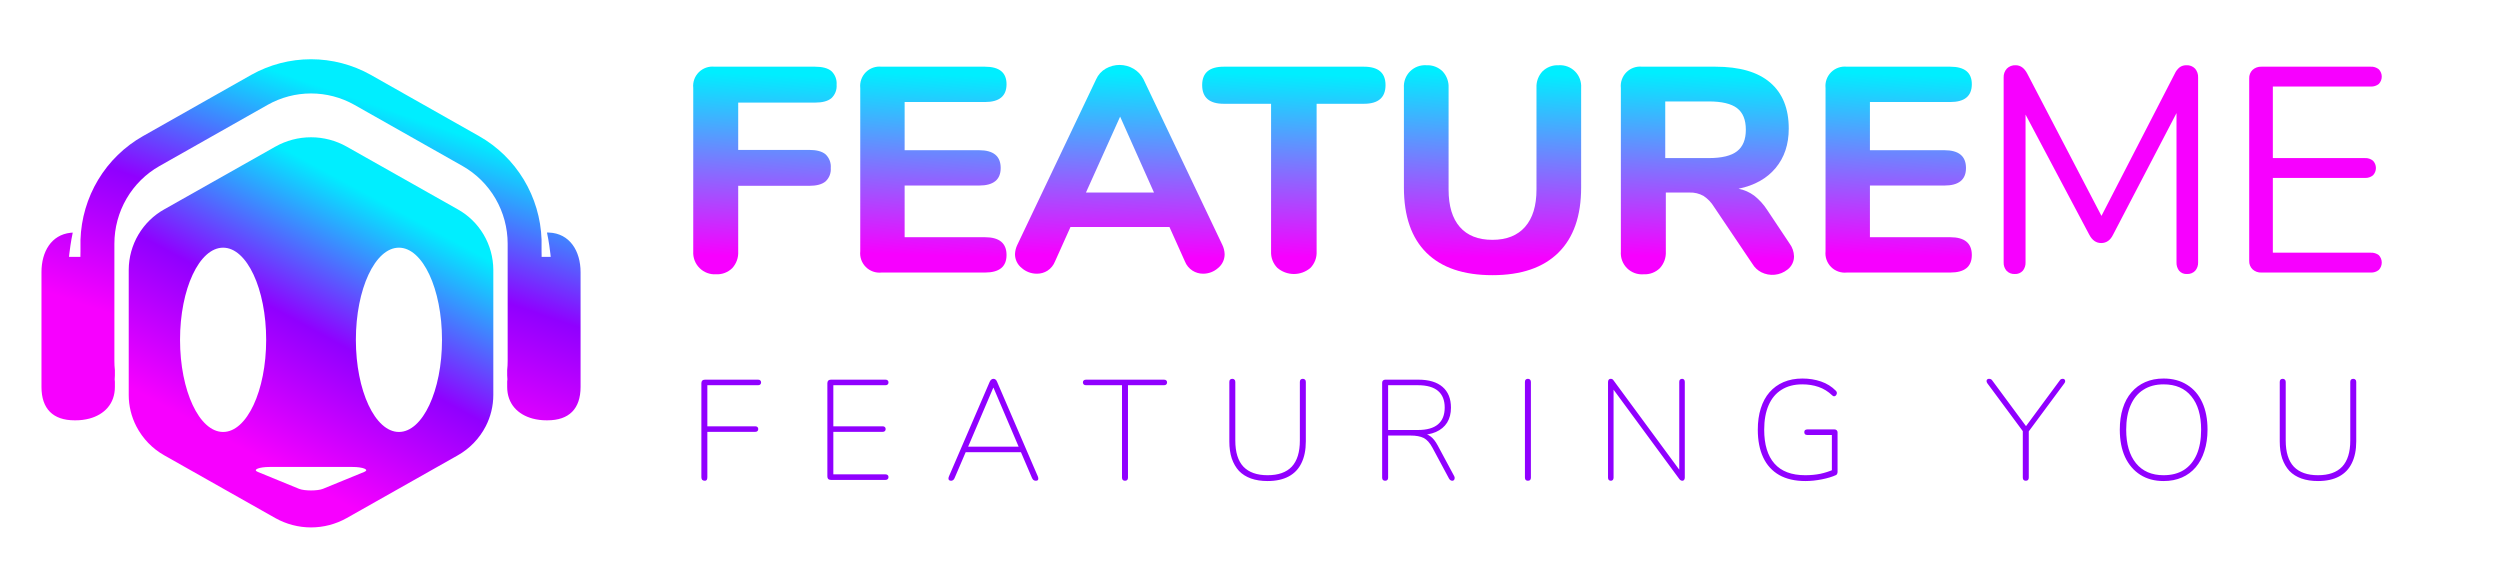<svg width="422" height="98" viewBox="0 0 422 98" fill="none" xmlns="http://www.w3.org/2000/svg">
<g clip-path="url(#clip0_16938_20864)">
<path d="M137.572 11.258H120.617C120.132 11.205 119.641 11.261 119.18 11.423C118.72 11.585 118.301 11.849 117.956 12.194C117.611 12.54 117.347 12.958 117.185 13.418C117.023 13.879 116.966 14.37 117.019 14.856V42.456C116.989 42.968 117.068 43.482 117.251 43.962C117.433 44.442 117.715 44.878 118.079 45.241C118.442 45.604 118.878 45.886 119.358 46.069C119.838 46.252 120.351 46.331 120.864 46.3C121.367 46.326 121.869 46.247 122.34 46.069C122.811 45.891 123.24 45.617 123.599 45.266C123.946 44.888 124.214 44.445 124.388 43.962C124.561 43.48 124.636 42.968 124.609 42.456V31.367H136.586C137.834 31.367 138.755 31.12 139.346 30.628C139.656 30.342 139.897 29.989 140.051 29.596C140.204 29.203 140.267 28.781 140.233 28.36C140.27 27.932 140.209 27.502 140.055 27.1C139.902 26.699 139.659 26.338 139.346 26.044C138.755 25.551 137.835 25.304 136.586 25.305H124.609V17.32H137.572C138.82 17.32 139.74 17.073 140.332 16.581C140.642 16.295 140.883 15.942 141.036 15.549C141.19 15.156 141.253 14.734 141.219 14.313C141.255 13.885 141.195 13.454 141.041 13.053C140.887 12.652 140.645 12.291 140.332 11.996C139.74 11.504 138.82 11.258 137.572 11.258Z" fill="url(#paint0_linear_16938_20864)"/>
<path d="M166.256 17.222C168.687 17.222 169.903 16.219 169.904 14.215C169.904 12.243 168.688 11.258 166.256 11.258H148.809C148.323 11.205 147.832 11.261 147.372 11.423C146.911 11.585 146.493 11.849 146.147 12.194C145.802 12.54 145.539 12.958 145.377 13.418C145.215 13.879 145.158 14.37 145.211 14.856V42.407C145.158 42.892 145.214 43.383 145.376 43.844C145.539 44.305 145.802 44.723 146.147 45.068C146.493 45.414 146.911 45.677 147.372 45.839C147.832 46.001 148.323 46.058 148.809 46.005H166.256C168.687 46.005 169.903 45.019 169.904 43.047C169.904 41.044 168.688 40.041 166.256 40.041H152.702V31.319H165.268C167.699 31.319 168.915 30.334 168.916 28.362C168.916 26.358 167.7 25.355 165.268 25.355H152.702V17.222H166.256Z" fill="url(#paint1_linear_16938_20864)"/>
<path d="M193.019 13.377C192.64 12.639 192.059 12.023 191.343 11.603C190.633 11.187 189.827 10.966 189.005 10.962C188.183 10.958 187.375 11.17 186.661 11.578C185.939 11.987 185.369 12.618 185.034 13.377L171.727 41.322C171.487 41.815 171.353 42.352 171.332 42.9C171.33 43.35 171.432 43.796 171.628 44.202C171.825 44.607 172.111 44.963 172.466 45.241C173.174 45.864 174.086 46.205 175.029 46.201C175.666 46.208 176.291 46.028 176.828 45.686C177.396 45.309 177.835 44.767 178.085 44.133L180.697 38.317H197.404L200.016 44.133C200.269 44.773 200.718 45.316 201.297 45.686C201.828 46.022 202.443 46.201 203.072 46.201C204.008 46.208 204.913 45.865 205.61 45.241C205.959 44.959 206.24 44.602 206.432 44.197C206.624 43.791 206.722 43.348 206.719 42.9C206.698 42.352 206.564 41.815 206.325 41.322L193.019 13.377ZM183.309 32.501L189.077 19.686L194.794 32.501H183.309Z" fill="url(#paint2_linear_16938_20864)"/>
<path d="M230.23 11.258H206.572C204.14 11.258 202.924 12.293 202.925 14.363C202.925 16.466 204.14 17.518 206.572 17.518H214.556V42.456C214.532 42.964 214.614 43.472 214.797 43.947C214.979 44.422 215.258 44.855 215.616 45.216C216.395 45.884 217.387 46.251 218.413 46.251C219.439 46.251 220.431 45.884 221.21 45.216C221.561 44.851 221.834 44.417 222.012 43.943C222.19 43.468 222.269 42.962 222.245 42.456V17.518H230.23C232.661 17.518 233.876 16.466 233.877 14.363C233.877 12.293 232.661 11.258 230.23 11.258Z" fill="url(#paint3_linear_16938_20864)"/>
<path d="M263.104 11.012C262.601 10.986 262.098 11.065 261.627 11.243C261.157 11.421 260.728 11.695 260.368 12.047C260.024 12.416 259.757 12.851 259.584 13.325C259.41 13.799 259.333 14.303 259.358 14.807V32.008C259.358 34.735 258.717 36.83 257.435 38.291C256.154 39.753 254.314 40.484 251.915 40.485C249.517 40.485 247.685 39.762 246.42 38.316C245.155 36.87 244.522 34.767 244.522 32.008V14.807C244.547 14.303 244.47 13.799 244.296 13.325C244.123 12.851 243.856 12.416 243.512 12.047C243.152 11.695 242.723 11.421 242.252 11.243C241.781 11.065 241.278 10.986 240.775 11.012C240.267 10.978 239.759 11.053 239.283 11.231C238.807 11.41 238.375 11.688 238.016 12.048C237.656 12.407 237.378 12.839 237.199 13.315C237.021 13.791 236.946 14.3 236.98 14.807V31.663C236.98 36.493 238.253 40.165 240.799 42.679C243.346 45.193 247.05 46.449 251.912 46.449C256.774 46.449 260.488 45.184 263.051 42.654C265.615 40.124 266.896 36.461 266.896 31.663V14.807C266.93 14.3 266.855 13.791 266.677 13.315C266.498 12.839 266.22 12.407 265.86 12.048C265.501 11.688 265.069 11.41 264.593 11.231C264.117 11.053 263.608 10.978 263.101 11.012H263.104Z" fill="url(#paint4_linear_16938_20864)"/>
<path d="M298.344 35.507C297.742 34.556 296.984 33.715 296.101 33.018C295.32 32.439 294.419 32.043 293.465 31.86C296.158 31.301 298.245 30.135 299.724 28.36C301.204 26.586 301.943 24.368 301.941 21.706C301.941 18.323 300.898 15.735 298.812 13.944C296.726 12.153 293.646 11.258 289.571 11.258H277.2C276.714 11.205 276.223 11.261 275.763 11.423C275.302 11.585 274.884 11.849 274.538 12.194C274.193 12.54 273.93 12.958 273.768 13.418C273.606 13.879 273.549 14.37 273.602 14.856V42.456C273.561 42.971 273.632 43.489 273.811 43.974C273.989 44.459 274.271 44.9 274.637 45.266C275.002 45.631 275.443 45.913 275.928 46.092C276.413 46.27 276.931 46.342 277.447 46.3C277.949 46.326 278.452 46.247 278.923 46.069C279.394 45.891 279.822 45.618 280.182 45.266C280.529 44.888 280.797 44.445 280.97 43.962C281.144 43.48 281.219 42.968 281.192 42.456V32.501H285.185C286.01 32.469 286.828 32.665 287.55 33.067C288.271 33.544 288.878 34.176 289.325 34.916L295.831 44.575C296.186 45.163 296.698 45.641 297.309 45.955C298.01 46.309 298.798 46.456 299.58 46.377C300.362 46.299 301.104 45.998 301.721 45.511C302.071 45.247 302.355 44.905 302.547 44.511C302.74 44.117 302.837 43.682 302.83 43.244C302.804 42.479 302.546 41.739 302.09 41.125L298.344 35.507ZM288.437 26.684H281.093V17.123H288.437C290.638 17.123 292.232 17.501 293.219 18.256C294.207 19.012 294.699 20.228 294.698 21.903C294.698 23.547 294.205 24.755 293.219 25.526C292.234 26.297 290.64 26.684 288.437 26.684Z" fill="url(#paint5_linear_16938_20864)"/>
<path d="M329.197 17.222C331.628 17.222 332.843 16.219 332.844 14.215C332.844 12.243 331.628 11.258 329.197 11.258H311.749C311.264 11.205 310.773 11.261 310.312 11.423C309.851 11.585 309.433 11.849 309.088 12.194C308.743 12.54 308.479 12.958 308.317 13.418C308.155 13.879 308.098 14.37 308.151 14.856V42.407C308.098 42.892 308.155 43.384 308.317 43.844C308.479 44.305 308.742 44.723 309.088 45.069C309.433 45.414 309.851 45.677 310.312 45.839C310.773 46.001 311.264 46.058 311.749 46.005H329.197C331.628 46.005 332.843 45.019 332.844 43.047C332.844 41.044 331.628 40.041 329.197 40.041H315.643V31.319H328.211C330.643 31.319 331.858 30.334 331.858 28.362C331.858 26.358 330.643 25.356 328.211 25.355H315.643V17.222H329.197Z" fill="url(#paint6_linear_16938_20864)"/>
<path d="M369.069 11.012C368.675 11.002 368.288 11.114 367.96 11.333C367.585 11.625 367.288 12.006 367.097 12.441L354.727 36.444L342.208 12.441C341.715 11.489 341.057 11.013 340.236 11.012C339.964 10.998 339.692 11.041 339.437 11.139C339.182 11.236 338.951 11.386 338.758 11.579C338.573 11.781 338.43 12.018 338.337 12.276C338.244 12.534 338.203 12.808 338.216 13.082V44.281C338.191 44.802 338.367 45.314 338.709 45.71C338.886 45.894 339.101 46.039 339.339 46.132C339.577 46.226 339.833 46.267 340.088 46.252C340.34 46.268 340.593 46.228 340.827 46.134C341.062 46.04 341.272 45.895 341.443 45.71C341.77 45.307 341.937 44.798 341.912 44.281V19.341L352.657 39.596C353.149 40.55 353.823 41.026 354.678 41.026C355.565 41.026 356.238 40.549 356.698 39.596L367.394 19.093V44.279C367.369 44.792 367.526 45.298 367.837 45.708C368.002 45.894 368.208 46.041 368.439 46.135C368.67 46.229 368.919 46.268 369.168 46.25C369.423 46.265 369.679 46.224 369.917 46.13C370.155 46.037 370.371 45.892 370.548 45.708C370.889 45.312 371.065 44.8 371.041 44.279V13.082C371.068 12.533 370.883 11.995 370.525 11.578C370.338 11.384 370.11 11.234 369.859 11.136C369.608 11.038 369.338 10.996 369.069 11.012Z" fill="#F700FF"/>
<path d="M400.168 42.654H383.657V30.036H399.183C399.682 30.067 400.174 29.908 400.562 29.593C400.879 29.26 401.055 28.819 401.055 28.36C401.055 27.901 400.879 27.46 400.562 27.128C400.174 26.812 399.682 26.654 399.183 26.685H383.657V14.61H400.168C400.667 14.64 401.16 14.482 401.548 14.166C401.864 13.834 402.041 13.393 402.041 12.934C402.041 12.475 401.864 12.034 401.548 11.702C401.16 11.385 400.667 11.227 400.168 11.258H381.735C381.461 11.245 381.187 11.286 380.929 11.379C380.671 11.472 380.434 11.615 380.231 11.8C380.042 11.985 379.894 12.208 379.796 12.454C379.698 12.701 379.654 12.965 379.665 13.23V44.035C379.654 44.3 379.698 44.564 379.796 44.81C379.894 45.056 380.042 45.279 380.231 45.464C380.434 45.649 380.671 45.792 380.929 45.886C381.187 45.978 381.461 46.02 381.735 46.006H400.168C400.667 46.037 401.16 45.879 401.548 45.562C401.864 45.225 402.041 44.781 402.041 44.318C402.041 43.856 401.864 43.411 401.548 43.074C401.153 42.773 400.663 42.624 400.168 42.654V42.654Z" fill="#F700FF"/>
<path d="M118.992 81.152C118.8 81.152 118.648 81.104 118.536 81.008C118.44 80.896 118.392 80.744 118.392 80.552V64.688C118.392 64.496 118.44 64.352 118.536 64.256C118.648 64.144 118.8 64.088 118.992 64.088H127.968C128.128 64.088 128.248 64.128 128.328 64.208C128.424 64.288 128.472 64.4 128.472 64.544C128.472 64.704 128.424 64.824 128.328 64.904C128.248 64.984 128.128 65.024 127.968 65.024H119.4V71.96H127.488C127.648 71.96 127.768 72 127.848 72.08C127.944 72.16 127.992 72.272 127.992 72.416C127.992 72.576 127.944 72.696 127.848 72.776C127.768 72.856 127.648 72.896 127.488 72.896H119.4V80.552C119.4 80.952 119.264 81.152 118.992 81.152ZM140.259 81.008C140.067 81.008 139.915 80.96 139.803 80.864C139.707 80.752 139.659 80.6 139.659 80.408V64.688C139.659 64.496 139.707 64.352 139.803 64.256C139.915 64.144 140.067 64.088 140.259 64.088H149.475C149.635 64.088 149.755 64.128 149.835 64.208C149.931 64.288 149.979 64.4 149.979 64.544C149.979 64.704 149.931 64.824 149.835 64.904C149.755 64.984 149.635 65.024 149.475 65.024H140.667V71.96H148.995C149.155 71.96 149.275 72 149.355 72.08C149.451 72.16 149.499 72.272 149.499 72.416C149.499 72.576 149.451 72.696 149.355 72.776C149.275 72.856 149.155 72.896 148.995 72.896H140.667V80.072H149.475C149.635 80.072 149.755 80.112 149.835 80.192C149.931 80.272 149.979 80.384 149.979 80.528C149.979 80.688 149.931 80.808 149.835 80.888C149.755 80.968 149.635 81.008 149.475 81.008H140.259ZM160.579 81.152C160.419 81.152 160.299 81.12 160.219 81.056C160.139 80.992 160.099 80.904 160.099 80.792C160.099 80.664 160.131 80.528 160.195 80.384L167.059 64.448C167.139 64.272 167.235 64.144 167.347 64.064C167.459 63.984 167.571 63.944 167.683 63.944C167.811 63.944 167.931 63.984 168.043 64.064C168.155 64.144 168.243 64.272 168.307 64.448L175.171 80.384C175.235 80.528 175.267 80.664 175.267 80.792C175.267 80.904 175.235 80.992 175.171 81.056C175.107 81.12 174.995 81.152 174.835 81.152C174.675 81.152 174.539 81.104 174.427 81.008C174.331 80.912 174.251 80.792 174.187 80.648L172.243 76.112L172.891 76.328H162.427L163.099 76.112L161.155 80.648C161.091 80.824 161.003 80.952 160.891 81.032C160.779 81.112 160.675 81.152 160.579 81.152ZM167.659 65.456L163.363 75.536L162.835 75.392H172.483L172.003 75.536L167.707 65.456H167.659ZM189.898 81.152C189.738 81.152 189.61 81.104 189.514 81.008C189.434 80.912 189.394 80.784 189.394 80.624V65.024H183.322C183.162 65.024 183.034 64.984 182.938 64.904C182.842 64.808 182.794 64.688 182.794 64.544C182.794 64.4 182.842 64.288 182.938 64.208C183.034 64.128 183.162 64.088 183.322 64.088H196.474C196.65 64.088 196.778 64.128 196.858 64.208C196.954 64.288 197.002 64.4 197.002 64.544C197.002 64.704 196.954 64.824 196.858 64.904C196.778 64.984 196.65 65.024 196.474 65.024H190.402V80.624C190.402 80.784 190.362 80.912 190.282 81.008C190.202 81.104 190.074 81.152 189.898 81.152ZM213.968 81.2C212.912 81.2 211.976 81.056 211.16 80.768C210.36 80.48 209.688 80.056 209.144 79.496C208.616 78.92 208.208 78.216 207.92 77.384C207.648 76.552 207.512 75.592 207.512 74.504V64.472C207.512 64.296 207.552 64.168 207.632 64.088C207.728 63.992 207.856 63.944 208.016 63.944C208.176 63.944 208.296 63.992 208.376 64.088C208.472 64.168 208.52 64.296 208.52 64.472V74.36C208.52 76.328 208.976 77.8 209.888 78.776C210.816 79.736 212.176 80.216 213.968 80.216C215.776 80.216 217.136 79.736 218.048 78.776C218.96 77.8 219.416 76.328 219.416 74.36V64.472C219.416 64.296 219.456 64.168 219.536 64.088C219.632 63.992 219.76 63.944 219.92 63.944C220.08 63.944 220.2 63.992 220.28 64.088C220.376 64.168 220.424 64.296 220.424 64.472V74.504C220.424 75.944 220.176 77.168 219.68 78.176C219.2 79.168 218.48 79.92 217.52 80.432C216.56 80.944 215.376 81.2 213.968 81.2ZM233.81 81.152C233.65 81.152 233.522 81.104 233.426 81.008C233.346 80.912 233.306 80.784 233.306 80.624V64.616C233.306 64.44 233.354 64.312 233.45 64.232C233.546 64.136 233.674 64.088 233.834 64.088H239.426C241.202 64.088 242.562 64.496 243.506 65.312C244.45 66.128 244.922 67.296 244.922 68.816C244.922 69.792 244.706 70.632 244.274 71.336C243.842 72.024 243.21 72.552 242.378 72.92C241.562 73.272 240.578 73.448 239.426 73.448L239.69 73.16H239.882C240.49 73.16 241.01 73.32 241.442 73.64C241.89 73.96 242.306 74.48 242.69 75.2L245.45 80.336C245.53 80.464 245.562 80.592 245.546 80.72C245.546 80.848 245.506 80.952 245.426 81.032C245.362 81.112 245.274 81.152 245.162 81.152C245.018 81.152 244.898 81.112 244.802 81.032C244.722 80.968 244.65 80.88 244.586 80.768L241.802 75.584C241.354 74.752 240.858 74.2 240.314 73.928C239.77 73.656 239.026 73.52 238.082 73.52H234.314V80.624C234.314 80.784 234.274 80.912 234.194 81.008C234.114 81.104 233.986 81.152 233.81 81.152ZM234.314 72.584H239.33C240.85 72.584 241.986 72.264 242.738 71.624C243.49 70.984 243.866 70.04 243.866 68.792C243.866 67.56 243.49 66.624 242.738 65.984C241.986 65.344 240.85 65.024 239.33 65.024H234.314V72.584ZM257.913 81.152C257.753 81.152 257.625 81.104 257.529 81.008C257.449 80.912 257.409 80.784 257.409 80.624V64.472C257.409 64.296 257.449 64.168 257.529 64.088C257.625 63.992 257.753 63.944 257.913 63.944C258.073 63.944 258.193 63.992 258.273 64.088C258.369 64.168 258.417 64.296 258.417 64.472V80.624C258.417 80.784 258.377 80.912 258.297 81.008C258.217 81.104 258.089 81.152 257.913 81.152ZM271.914 81.152C271.77 81.152 271.65 81.104 271.554 81.008C271.474 80.912 271.434 80.784 271.434 80.624V64.496C271.434 64.32 271.474 64.184 271.554 64.088C271.634 63.992 271.738 63.944 271.866 63.944C272.01 63.944 272.114 63.968 272.178 64.016C272.258 64.064 272.338 64.152 272.418 64.28L283.986 80H283.458V64.472C283.458 64.296 283.498 64.168 283.578 64.088C283.674 63.992 283.794 63.944 283.938 63.944C284.082 63.944 284.194 63.992 284.274 64.088C284.354 64.168 284.394 64.296 284.394 64.472V80.6C284.394 80.776 284.354 80.912 284.274 81.008C284.21 81.104 284.114 81.152 283.986 81.152C283.874 81.152 283.77 81.12 283.674 81.056C283.594 81.008 283.514 80.928 283.434 80.816L271.866 65.096H272.37V80.624C272.37 80.784 272.33 80.912 272.25 81.008C272.17 81.104 272.058 81.152 271.914 81.152ZM304.756 81.2C303.012 81.2 301.54 80.864 300.34 80.192C299.14 79.504 298.236 78.512 297.628 77.216C297.02 75.92 296.716 74.36 296.716 72.536C296.716 71.192 296.884 69.992 297.22 68.936C297.556 67.864 298.044 66.96 298.684 66.224C299.34 65.472 300.132 64.896 301.06 64.496C302.004 64.096 303.068 63.896 304.252 63.896C305.372 63.896 306.42 64.064 307.396 64.4C308.372 64.736 309.204 65.256 309.892 65.96C309.988 66.056 310.044 66.16 310.06 66.272C310.076 66.368 310.06 66.464 310.012 66.56C309.98 66.656 309.924 66.736 309.844 66.8C309.764 66.864 309.668 66.896 309.556 66.896C309.46 66.88 309.364 66.824 309.268 66.728C308.58 66.072 307.812 65.6 306.964 65.312C306.132 65.024 305.22 64.88 304.228 64.88C302.852 64.88 301.684 65.184 300.724 65.792C299.764 66.384 299.036 67.256 298.54 68.408C298.044 69.544 297.796 70.92 297.796 72.536C297.796 75.032 298.372 76.936 299.524 78.248C300.676 79.56 302.412 80.216 304.732 80.216C305.628 80.216 306.476 80.136 307.276 79.976C308.076 79.8 308.82 79.56 309.508 79.256L309.22 80.168V73.424H305.068C304.908 73.424 304.78 73.384 304.684 73.304C304.604 73.208 304.564 73.088 304.564 72.944C304.564 72.8 304.604 72.688 304.684 72.608C304.78 72.528 304.908 72.488 305.068 72.488H309.676C309.836 72.488 309.956 72.536 310.036 72.632C310.132 72.712 310.18 72.832 310.18 72.992V79.64C310.18 79.768 310.156 79.88 310.108 79.976C310.076 80.072 310.012 80.144 309.916 80.192C309.292 80.48 308.5 80.72 307.54 80.912C306.58 81.104 305.652 81.2 304.756 81.2ZM341.953 81.152C341.793 81.152 341.665 81.104 341.569 81.008C341.489 80.912 341.449 80.776 341.449 80.6V72.2L341.713 73.136L335.473 64.712C335.377 64.568 335.329 64.44 335.329 64.328C335.329 64.2 335.369 64.104 335.449 64.04C335.529 63.976 335.625 63.944 335.737 63.944C335.865 63.944 335.977 63.968 336.073 64.016C336.169 64.064 336.257 64.152 336.337 64.28L342.169 72.176H341.809L347.641 64.28C347.721 64.152 347.801 64.064 347.881 64.016C347.977 63.968 348.089 63.944 348.217 63.944C348.329 63.944 348.417 63.976 348.481 64.04C348.561 64.104 348.601 64.2 348.601 64.328C348.617 64.44 348.569 64.568 348.457 64.712L342.217 73.136L342.457 72.2V80.6C342.457 80.968 342.289 81.152 341.953 81.152ZM365.214 81.2C363.694 81.2 362.382 80.848 361.278 80.144C360.174 79.44 359.318 78.44 358.71 77.144C358.118 75.848 357.822 74.312 357.822 72.536C357.822 71.192 357.99 69.992 358.326 68.936C358.662 67.864 359.15 66.96 359.79 66.224C360.43 65.472 361.206 64.896 362.118 64.496C363.03 64.096 364.062 63.896 365.214 63.896C366.75 63.896 368.07 64.248 369.174 64.952C370.294 65.64 371.15 66.632 371.742 67.928C372.334 69.208 372.63 70.736 372.63 72.512C372.63 73.856 372.454 75.064 372.102 76.136C371.766 77.208 371.278 78.12 370.638 78.872C369.998 79.624 369.222 80.2 368.31 80.6C367.398 81 366.366 81.2 365.214 81.2ZM365.214 80.216C366.558 80.216 367.702 79.92 368.646 79.328C369.59 78.72 370.31 77.848 370.806 76.712C371.302 75.56 371.55 74.168 371.55 72.536C371.55 70.104 370.998 68.224 369.894 66.896C368.806 65.552 367.246 64.88 365.214 64.88C363.886 64.88 362.75 65.184 361.806 65.792C360.862 66.384 360.142 67.256 359.646 68.408C359.15 69.544 358.902 70.92 358.902 72.536C358.902 74.952 359.454 76.84 360.558 78.2C361.662 79.544 363.214 80.216 365.214 80.216ZM391.278 81.2C390.222 81.2 389.286 81.056 388.47 80.768C387.67 80.48 386.998 80.056 386.454 79.496C385.926 78.92 385.518 78.216 385.23 77.384C384.958 76.552 384.822 75.592 384.822 74.504V64.472C384.822 64.296 384.862 64.168 384.942 64.088C385.038 63.992 385.166 63.944 385.326 63.944C385.486 63.944 385.606 63.992 385.686 64.088C385.782 64.168 385.83 64.296 385.83 64.472V74.36C385.83 76.328 386.286 77.8 387.198 78.776C388.126 79.736 389.486 80.216 391.278 80.216C393.086 80.216 394.446 79.736 395.358 78.776C396.27 77.8 396.726 76.328 396.726 74.36V64.472C396.726 64.296 396.766 64.168 396.846 64.088C396.942 63.992 397.07 63.944 397.23 63.944C397.39 63.944 397.51 63.992 397.59 64.088C397.686 64.168 397.734 64.296 397.734 64.472V74.504C397.734 75.944 397.486 77.168 396.99 78.176C396.51 79.168 395.79 79.92 394.83 80.432C393.87 80.944 392.686 81.2 391.278 81.2Z" fill="#9000FF"/>
<g clip-path="url(#clip1_16938_20864)">
<path d="M77.248 35.324L58.523 24.752C56.682 23.716 54.609 23.172 52.5 23.172C50.392 23.172 48.318 23.716 46.477 24.752L27.752 35.324C25.939 36.329 24.424 37.805 23.365 39.599C22.306 41.393 21.741 43.44 21.729 45.527V66.673C21.73 68.513 22.169 70.325 23.01 71.957C24.079 74.03 25.728 75.739 27.752 76.874L46.477 87.452C48.319 88.485 50.392 89.028 52.5 89.028C54.608 89.028 56.681 88.485 58.523 87.452L77.248 76.874C79.272 75.739 80.921 74.03 81.99 71.957C82.831 70.325 83.27 68.513 83.271 66.673V45.527C83.259 43.44 82.694 41.393 81.635 39.599C80.576 37.805 79.061 36.329 77.248 35.324V35.324ZM37.662 72.915C33.648 72.915 30.39 65.955 30.39 57.365C30.39 48.771 33.648 41.807 37.662 41.807C41.678 41.807 44.93 48.771 44.93 57.365C44.93 65.954 41.678 72.915 37.661 72.915H37.662ZM61.503 79.651L58.011 81.082L54.517 82.513C53.62 82.881 51.38 82.881 50.483 82.513L46.988 81.082L43.498 79.651C42.601 79.283 43.721 78.823 45.511 78.823H59.489C61.279 78.822 62.399 79.282 61.502 79.651H61.503ZM67.339 72.915C63.322 72.915 60.071 65.955 60.071 57.365C60.071 48.771 63.322 41.807 67.339 41.807C71.353 41.807 74.611 48.771 74.611 57.365C74.611 65.954 71.352 72.915 67.339 72.915H67.339Z" fill="url(#paint7_linear_16938_20864)"/>
<path d="M92.685 39.258C92.597 39.254 92.505 39.25 92.413 39.25H92.329C92.495 40.035 92.623 40.779 92.718 41.416C92.891 42.571 92.96 43.364 92.96 43.364H91.426V43.086C91.426 42.867 91.422 42.648 91.415 42.43V40.435C91.291 36.858 90.257 33.374 88.411 30.317C86.566 27.26 83.971 24.734 80.877 22.982L62.594 12.641C59.507 10.909 56.033 10 52.5 10C48.967 10 45.493 10.909 42.406 12.641L24.123 22.982C21.021 24.738 18.421 27.272 16.575 30.338C14.729 33.405 13.699 36.901 13.585 40.487V42.431C13.578 42.649 13.574 42.867 13.574 43.086V43.364H11.647C11.647 43.364 11.717 42.572 11.893 41.416C11.985 40.783 12.113 40.043 12.279 39.265C12.158 39.272 12.037 39.28 11.919 39.291C8.656 39.639 7.001 42.49 7.001 45.937V65.319C7.001 68.999 8.942 70.95 12.587 70.95H12.76C13.543 70.954 14.324 70.855 15.083 70.658C17.59 69.988 19.392 68.177 19.392 65.319V64.438C19.378 64.308 19.367 64.178 19.356 64.048V64.044C19.381 63.821 19.393 63.596 19.392 63.37V62.489C19.335 61.967 19.306 61.442 19.308 60.916V41.137C19.309 38.465 20.016 35.842 21.355 33.538C22.694 31.233 24.618 29.329 26.928 28.023L45.207 17.682C47.438 16.431 49.949 15.775 52.501 15.775C55.053 15.775 57.563 16.431 59.794 17.682L78.077 28.023C80.386 29.33 82.309 31.234 83.647 33.539C84.985 35.843 85.692 38.466 85.693 41.137V60.916C85.694 61.433 85.667 61.949 85.612 62.463V63.37C85.611 63.59 85.623 63.808 85.649 64.026C85.648 64.026 85.648 64.027 85.648 64.028C85.647 64.028 85.647 64.029 85.647 64.029C85.647 64.03 85.647 64.031 85.648 64.032C85.648 64.032 85.648 64.033 85.649 64.033C85.638 64.159 85.627 64.285 85.612 64.411V65.318C85.612 68.176 87.411 69.987 89.918 70.657C90.677 70.854 91.457 70.953 92.241 70.949H92.414C96.062 70.949 98 68.998 98 65.318V45.937C98 42.353 96.157 39.402 92.685 39.258Z" fill="url(#paint8_linear_16938_20864)"/>
</g>
</g>
<defs>
<linearGradient id="paint0_linear_16938_20864" x1="217.697" y1="46.307" x2="218.711" y2="15.464" gradientUnits="userSpaceOnUse">
<stop stop-color="#F700FF"/>
<stop offset="1" stop-color="#00EEFF"/>
</linearGradient>
<linearGradient id="paint1_linear_16938_20864" x1="247.896" y1="46.024" x2="248.874" y2="15.428" gradientUnits="userSpaceOnUse">
<stop stop-color="#F700FF"/>
<stop offset="1" stop-color="#00EEFF"/>
</linearGradient>
<linearGradient id="paint2_linear_16938_20864" x1="318.4" y1="46.202" x2="319.102" y2="15.191" gradientUnits="userSpaceOnUse">
<stop stop-color="#F700FF"/>
<stop offset="1" stop-color="#00EEFF"/>
</linearGradient>
<linearGradient id="paint3_linear_16938_20864" x1="331.561" y1="46.251" x2="332.352" y2="15.461" gradientUnits="userSpaceOnUse">
<stop stop-color="#F700FF"/>
<stop offset="1" stop-color="#00EEFF"/>
</linearGradient>
<linearGradient id="paint4_linear_16938_20864" x1="361.369" y1="46.449" x2="362.209" y2="15.264" gradientUnits="userSpaceOnUse">
<stop stop-color="#F700FF"/>
<stop offset="1" stop-color="#00EEFF"/>
</linearGradient>
<linearGradient id="paint5_linear_16938_20864" x1="395.134" y1="46.398" x2="395.979" y2="15.465" gradientUnits="userSpaceOnUse">
<stop stop-color="#F700FF"/>
<stop offset="1" stop-color="#00EEFF"/>
</linearGradient>
<linearGradient id="paint6_linear_16938_20864" x1="410.835" y1="46.024" x2="411.814" y2="15.428" gradientUnits="userSpaceOnUse">
<stop stop-color="#F700FF"/>
<stop offset="1" stop-color="#00EEFF"/>
</linearGradient>
<linearGradient id="paint7_linear_16938_20864" x1="66.655" y1="35.224" x2="43.797" y2="77.306" gradientUnits="userSpaceOnUse">
<stop stop-color="#00EEFF"/>
<stop offset="0.513" stop-color="#9000FF"/>
<stop offset="1" stop-color="#F700FF"/>
</linearGradient>
<linearGradient id="paint8_linear_16938_20864" x1="73.43" y1="21.154" x2="58.059" y2="66.367" gradientUnits="userSpaceOnUse">
<stop stop-color="#00EEFF"/>
<stop offset="0.513" stop-color="#9000FF"/>
<stop offset="1" stop-color="#F700FF"/>
</linearGradient>
<clipPath id="clip0_16938_20864">
<rect width="422" height="98" fill="white"/>
</clipPath>
<clipPath id="clip1_16938_20864">
<rect width="91" height="79.026" fill="white" transform="translate(7 10)"/>
</clipPath>
</defs>
</svg>
